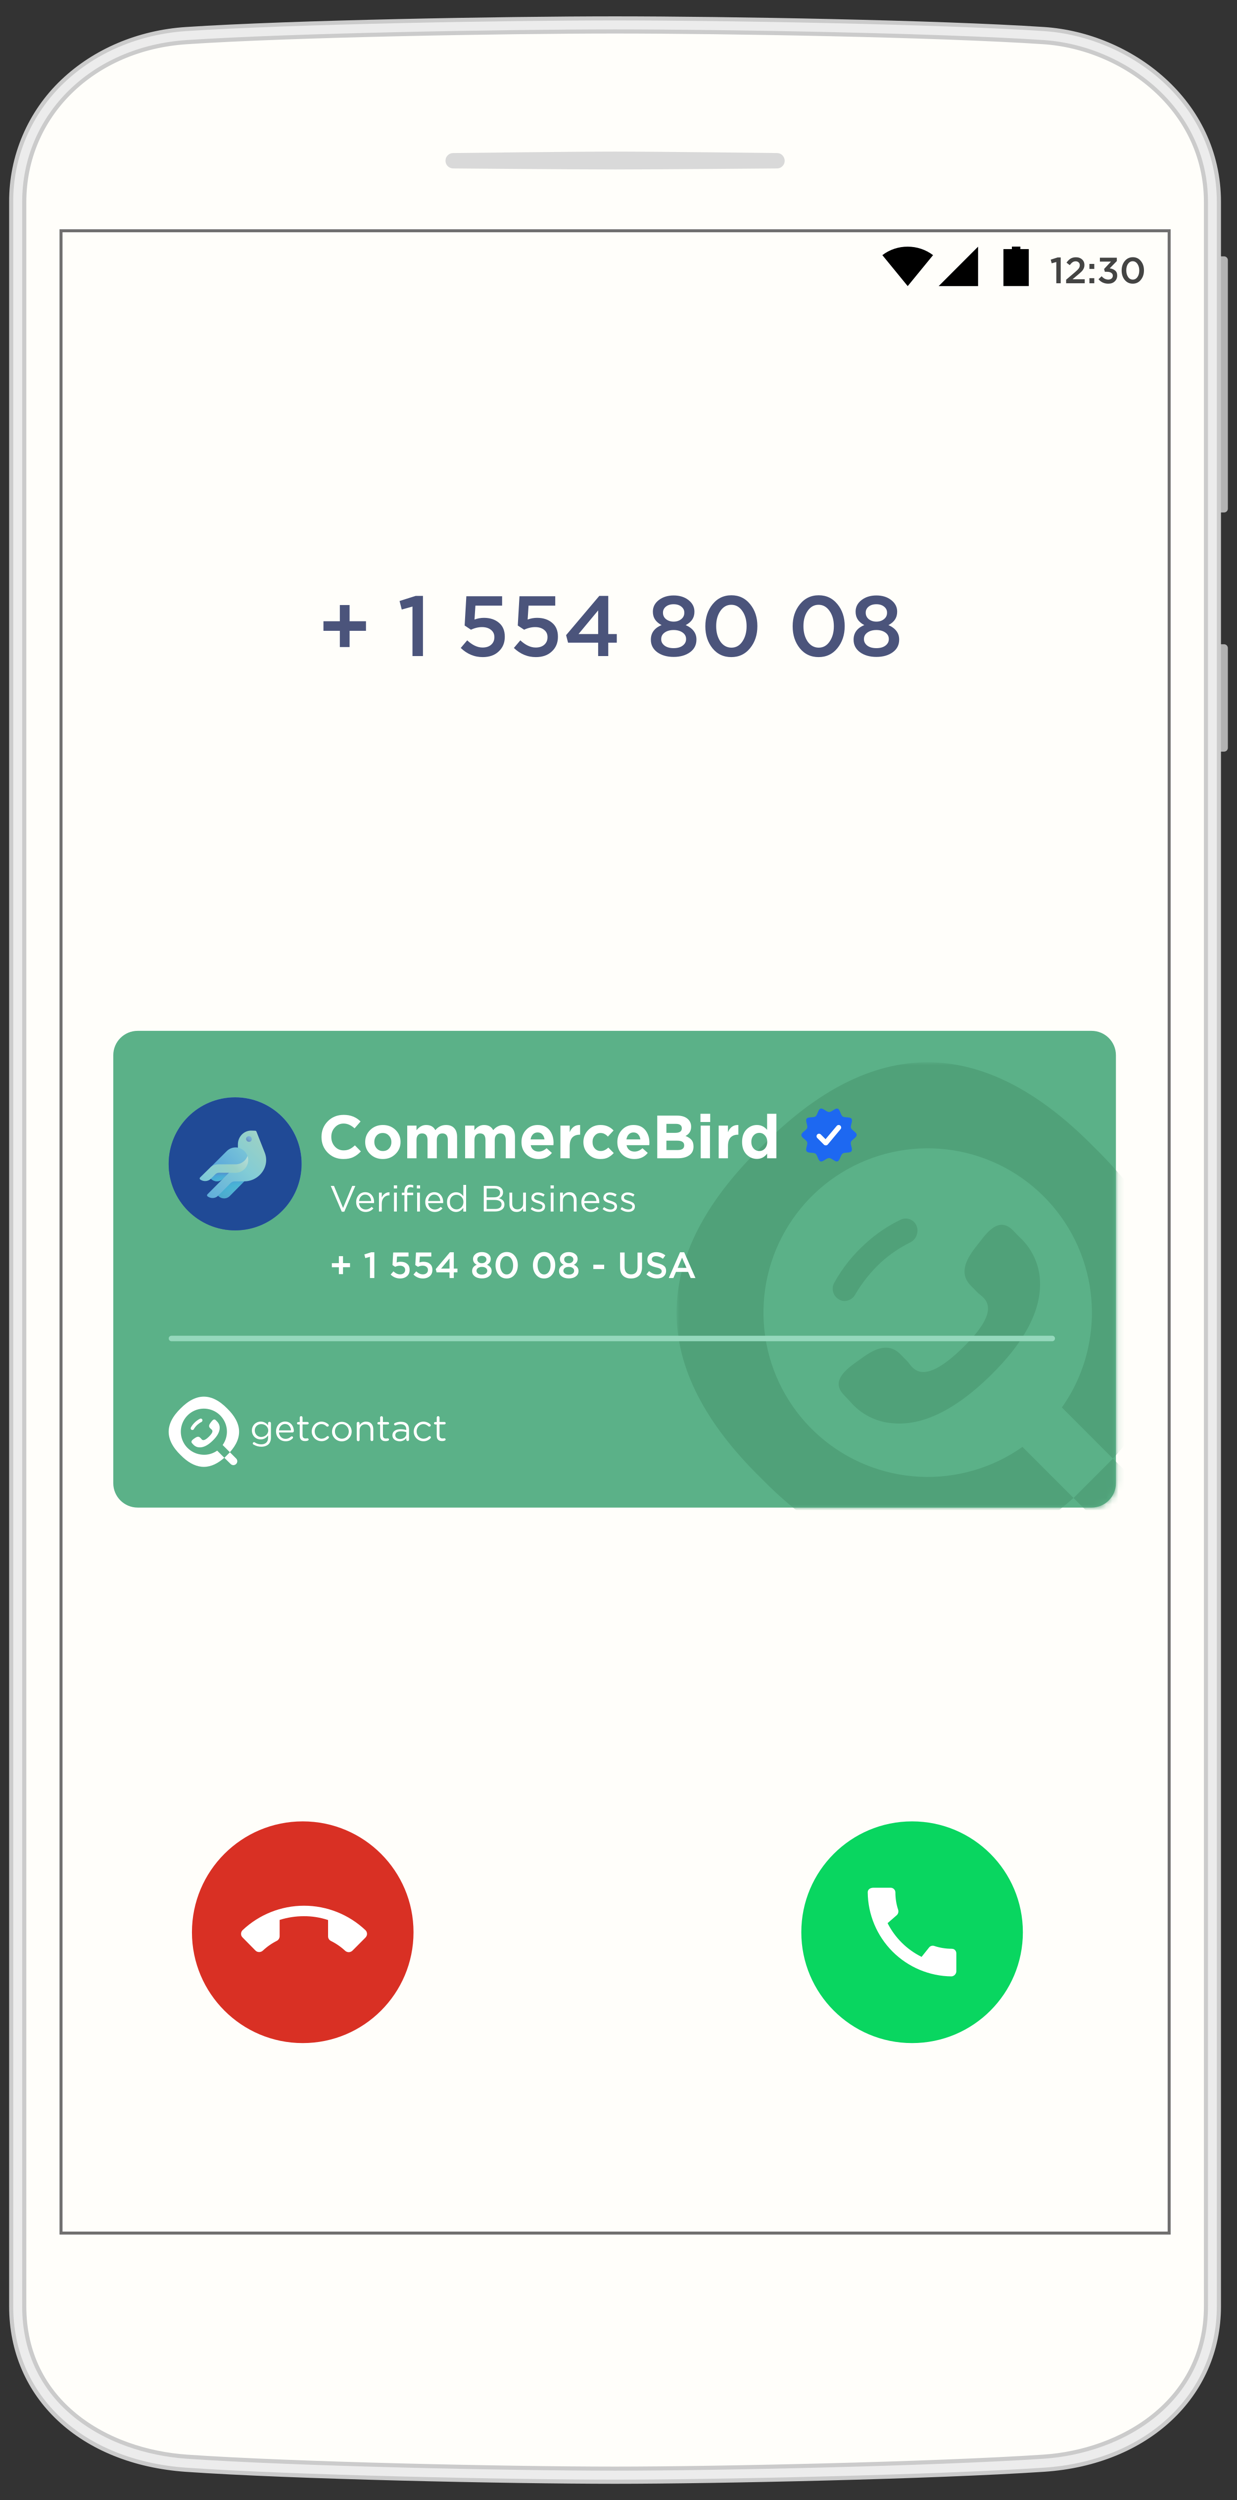 <?xml version="1.0" encoding="utf-8"?>
<!-- Generator: Adobe Illustrator 26.3.1, SVG Export Plug-In . SVG Version: 6.00 Build 0)  -->
<svg version="1.1" id="Layer_1" xmlns="http://www.w3.org/2000/svg" xmlns:xlink="http://www.w3.org/1999/xlink" x="0px" y="0px"
	 viewBox="0 0 203 410" enable-background="new 0 0 203 410" xml:space="preserve">
<rect x="0" y="0" width="203" height="410" fill="#333333" stroke="none"/>
<g>
	<path fill="#B2B2B2" d="M200.88,105.65h-0.85c-0.34,0-0.62,0.28-0.62,0.62v16.37c0,0.34,0.28,0.62,0.62,0.62h0.85
		c0.34,0,0.62-0.28,0.62-0.62v-16.37C201.5,105.93,201.22,105.65,200.88,105.65z"/>
	<path fill="#B3B3B3" d="M200.88,42.04h-0.85c-0.34,0-0.62,0.28-0.62,0.62v40.76c0,0.34,0.28,0.62,0.62,0.62h0.85
		c0.34,0,0.62-0.28,0.62-0.62V42.66C201.5,42.32,201.22,42.04,200.88,42.04z"/>
	<path fill="#FFFEFA" d="M171.28,403.95c-17.55,1.16-52.75,1.96-70.34,1.96c-17.59,0-52.77-0.73-70.34-1.96
		c-15.25-1.06-27.69-10.44-27.69-25.73V33.13c0-15.29,12.44-26.29,27.69-27.29c17.74-1.17,52.76-1.75,70.34-1.75
		c17.58,0,52.79,0.59,70.34,1.75c14.46,0.95,27.69,12,27.69,27.29v345.08C198.98,393.51,186.15,402.96,171.28,403.95z"/>
	<path fill="#1D1D1B" d="M171.35,4.92c-17.37-1.14-52.05-1.75-70.4-1.75c-18.36,0-53.02,0.61-70.4,1.75
		c-7.75,0.49-14.91,3.54-20.15,8.54c-2.67,2.53-4.79,5.58-6.24,8.97c-1.45,3.38-2.18,7.03-2.17,10.7v345.08
		c0,14.75,11.47,25.46,28.55,26.65c17.44,1.22,52.76,1.96,70.4,1.96c16.57,0,52.23-0.76,70.4-1.96
		c16.81-1.11,28.55-12.07,28.55-26.65V33.13C199.9,16.65,185.38,5.84,171.35,4.92z M100.94,404.99c-17.65,0-52.88-0.74-70.28-1.96
		c-13.36-0.93-26.84-8.96-26.84-24.82V33.13c0-14.26,11.27-25.36,26.84-26.38C48,5.62,82.62,5.01,100.94,5.01
		c18.32,0,52.94,0.61,70.28,1.75c13.19,0.86,26.84,10.97,26.84,26.38v345.08c0,15.84-13.91,23.96-26.84,24.82
		C153.09,404.25,117.49,404.99,100.94,404.99z"/>
	<path fill="#CBCBCB" d="M100.94,407.32c-17.65,0-52.99-0.75-70.44-1.96c-17.35-1.21-29-12.12-29-27.14V33.14
		c-0.02-3.75,0.73-7.46,2.2-10.91c1.47-3.45,3.63-6.56,6.35-9.14c5.32-5.06,12.59-8.15,20.45-8.66c17.39-1.14,52.08-1.75,70.43-1.75
		s53.07,0.61,70.43,1.75c14.26,0.94,29.01,11.93,29.01,28.7v345.08c0,14.86-11.93,26.01-29.01,27.14
		C153.19,406.55,117.52,407.32,100.94,407.32z M100.94,3.66c-18.34,0-53,0.61-70.36,1.75C22.94,5.9,15.87,8.9,10.74,13.81
		c-2.62,2.49-4.71,5.48-6.13,8.8c-1.42,3.32-2.14,6.9-2.13,10.51v345.08c0,14.48,11.27,25,28.09,26.17
		c17.42,1.22,52.73,1.96,70.37,1.96c16.56,0,52.21-0.77,70.37-1.96c16.54-1.09,28.1-11.85,28.1-26.17V33.13
		c0-16.18-14.28-26.82-28.1-27.72C153.96,4.27,119.29,3.66,100.94,3.66z M100.94,405.48c-17.65,0-52.9-0.74-70.31-1.96
		c-13.58-0.95-27.29-9.14-27.29-25.31V33.13C3.34,18.6,14.82,7.3,30.63,6.27c17.35-1.14,51.96-1.75,70.31-1.75
		s52.98,0.61,70.31,1.75c13.42,0.88,27.29,11.17,27.29,26.87v345.08c0,16.17-14.15,24.44-27.29,25.31
		C153.12,404.74,117.49,405.48,100.94,405.48z M100.94,5.5C82.63,5.5,48,6.1,30.69,7.25C15.41,8.23,4.32,19.14,4.32,33.13v345.08
		c0,15.53,13.23,23.42,26.38,24.33c17.38,1.21,52.63,1.96,70.24,1.96c16.54,0,52.13-0.76,70.25-1.96
		c12.7-0.83,26.38-8.82,26.38-24.33V33.14c0-15.12-13.41-25.04-26.38-25.89C153.88,6.1,119.27,5.5,100.94,5.5z"/>
	<path fill="#ECECEC" d="M100.94,406.64c-17.65,0-52.94-0.75-70.39-1.96c-16.97-1.19-28.38-11.82-28.38-26.47V33.13
		c-0.02-3.65,0.71-7.27,2.15-10.63s3.54-6.39,6.19-8.91c5.21-4.97,12.32-7.98,20.03-8.49c17.38-1.14,52.04-1.75,70.38-1.75
		s53.03,0.61,70.39,1.75c13.95,0.92,28.38,11.65,28.38,28.03v345.08c0,14.49-11.67,25.37-28.38,26.47
		C153.16,405.88,117.51,406.64,100.94,406.64z M100.94,4.82C82.62,4.82,48,5.43,30.65,6.57C15,7.6,3.64,18.77,3.64,33.13v345.08
		c0,15.97,13.57,24.06,27.01,25c17.4,1.21,52.66,1.96,70.29,1.96c16.55,0,52.15-0.76,70.3-1.96c13-0.86,27-9.05,27-25V33.13
		c0-15.51-13.73-25.69-27-26.56C153.9,5.43,119.28,4.82,100.94,4.82z"/>
	<path fill="#D9D9D9" d="M127.51,27.62c0,0-19.93,0.17-26.57,0.17c-6.64,0-26.57-0.17-26.57-0.17c-0.34,0-0.66-0.14-0.89-0.37
		c-0.24-0.24-0.37-0.56-0.37-0.89c0-0.34,0.13-0.66,0.37-0.89c0.24-0.24,0.56-0.37,0.89-0.37c0,0,19.93-0.24,26.57-0.24
		c6.64,0,26.57,0.24,26.57,0.24c0.33,0,0.66,0.13,0.89,0.37s0.37,0.56,0.37,0.89c0,0.34-0.13,0.66-0.37,0.89
		C128.17,27.49,127.85,27.62,127.51,27.62z"/>
	<path fill="#706F6F" d="M192.11,366.45H9.77V37.6h182.34V366.45z M10.26,365.96h181.36V38.09H10.26V365.96z"/>
	<rect x="10.5" y="37.68" opacity="0.3" fill="none" enable-background="new    " width="181" height="329"/>
	<path fill="#5BB188" d="M22.59,169.05h156.54c2.21,0,4,1.79,4,4v70.18c0,2.21-1.79,4-4,4H22.59c-2.21,0-4-1.79-4-4v-70.18
		C18.59,170.84,20.38,169.05,22.59,169.05z"/>
	<defs>
		<filter id="Adobe_OpacityMaskFilter" filterUnits="userSpaceOnUse" x="111.03" y="174.2" width="82.4" height="82.12">
			<feColorMatrix  type="matrix" values="1 0 0 0 0  0 1 0 0 0  0 0 1 0 0  0 0 0 1 0"/>
		</filter>
	</defs>
	
		<mask maskUnits="userSpaceOnUse" x="111.03" y="174.2" width="82.4" height="82.12" id="mask0_1877_14741_00000077296870183870932070000013006555980100833931_">
		<path fill="#1F1DF1" filter="url(#Adobe_OpacityMaskFilter)" d="M22.59,169.05h156.54c2.21,0,4,1.79,4,4v70.18c0,2.21-1.79,4-4,4
			H22.59c-2.21,0-4-1.79-4-4v-70.18C18.59,170.84,20.38,169.05,22.59,169.05z"/>
	</mask>
	<g mask="url(#mask0_1877_14741_00000077296870183870932070000013006555980100833931_)">
		<path fill-rule="evenodd" clip-rule="evenodd" fill="#50A179" d="M167.79,237.28l1.32,1.32l0.07,0.07l6.98,6.98
			c-0.74,0.67-1.48,1.3-2.22,1.89c-16.34,13.21-32.67,11.51-49-5.09c-18.55-18.13-18.55-36.25,0-54.38
			c18.19-18.49,36.37-18.49,54.55,0c17.47,17.04,18.52,34.08,3.15,51.13l-8.38-8.39c2.03-2.86,3.47-6.09,4.25-9.51
			c0.45-1.98,0.68-4,0.68-6.03c0-6.04-2.03-11.9-5.76-16.65s-8.95-8.11-14.81-9.54c-5.87-1.43-12.04-0.85-17.54,1.65
			c-5.5,2.5-9.99,6.77-12.77,12.13c-2.78,5.36-3.67,11.5-2.55,17.43c1.13,5.93,4.21,11.31,8.77,15.28c4.55,3.97,10.3,6.29,16.33,6.6
			S162.86,240.76,167.79,237.28z M176.18,245.66l6.46-6.46l7.29,7.29c0.86,0.86,1.34,2.02,1.34,3.23c0,1.21-0.48,2.38-1.34,3.23
			c-0.86,0.86-2.02,1.34-3.23,1.34c-1.21,0-2.38-0.48-3.23-1.34L176.18,245.66z M140.32,212.34c1.15-1.99,2.6-3.79,4.28-5.35
			c1.46-1.32,3.1-2.42,4.87-3.29c0.46-0.26,0.81-0.68,0.98-1.19c0.17-0.5,0.15-1.05-0.06-1.54c-0.1-0.23-0.25-0.44-0.44-0.62
			c-0.19-0.17-0.4-0.31-0.64-0.4c-0.24-0.09-0.49-0.13-0.75-0.12c-0.26,0.01-0.51,0.07-0.74,0.18c-2.11,1.01-4.06,2.33-5.79,3.92
			c-2.04,1.83-3.76,3.98-5.09,6.37c-0.28,0.46-0.36,1-0.23,1.52c0.13,0.52,0.45,0.96,0.91,1.24c0.26,0.17,0.55,0.27,0.86,0.3
			c0.37,0.01,0.74-0.08,1.06-0.26C139.87,212.93,140.14,212.66,140.32,212.34z M142.63,232.32c-1.2-0.62-2.27-1.47-3.14-2.5
			l-0.99-1.05c-1.86-1.91-0.47-3.59,1.71-5.18l1.33-0.95c2.19-1.58,4.32-2.45,6.22-0.56l1.13,1.15c0.09,0.09,0.18,0.21,0.29,0.35
			c0.88,1.16,2.62,3.48,8.81-2.56c6.18-6.03,3.94-7.83,2.8-8.74c-0.14-0.11-0.26-0.21-0.35-0.3l-1.13-1.15
			c-1.87-1.92-0.92-4.06,0.72-6.21l0.99-1.26c1.64-2.16,3.32-3.49,5.21-1.6l1.01,1.05c2.03,1.82,3.26,4.36,3.42,7.08
			c0.3,4.86-2.45,10.16-8.19,15.76c-5.74,5.6-11.12,8.21-15.98,7.75C145.15,233.31,143.84,232.93,142.63,232.32z"/>
	</g>
	<path fill="#95D8BC" d="M28.14,219.05h144.54c0.25,0,0.45,0.2,0.45,0.45l0,0c0,0.25-0.2,0.45-0.45,0.45H28.14
		c-0.25,0-0.45-0.2-0.45-0.45l0,0C27.68,219.25,27.89,219.05,28.14,219.05z"/>
	
		<linearGradient id="SVGID_1_" gradientUnits="userSpaceOnUse" x1="30.877" y1="252.677" x2="46.304" y2="268.105" gradientTransform="matrix(1 0 0 -1 0 451.254)">
		<stop  offset="0" style="stop-color:#414797"/>
		<stop  offset="1" style="stop-color:#88D0EA"/>
	</linearGradient>
	<path fill="url(#SVGID_1_)" d="M38.59,201.77c6.02,0,10.91-4.88,10.91-10.91s-4.88-10.91-10.91-10.91s-10.91,4.88-10.91,10.91
		S32.57,201.77,38.59,201.77z"/>
	<path fill="#204A96" d="M38.59,201.77c6.02,0,10.91-4.88,10.91-10.91s-4.88-10.91-10.91-10.91s-10.91,4.88-10.91,10.91
		S32.57,201.77,38.59,201.77z"/>
	
		<linearGradient id="SVGID_00000045586196125710344070000017325508616963696028_" gradientUnits="userSpaceOnUse" x1="36.044" y1="254.914" x2="47.291" y2="266.161" gradientTransform="matrix(1 0 0 -1 0 451.254)">
		<stop  offset="0" style="stop-color:#5491CD"/>
		<stop  offset="0.121" style="stop-color:#58A6DC"/>
		<stop  offset="0.573" style="stop-color:#82CCD6"/>
		<stop  offset="0.79" style="stop-color:#97D0C7"/>
		<stop  offset="0.822" style="stop-color:#9FD3CB"/>
		<stop  offset="0.938" style="stop-color:#B9DFDA"/>
		<stop  offset="1" style="stop-color:#C5E4DF"/>
	</linearGradient>
	<path fill="url(#SVGID_00000045586196125710344070000017325508616963696028_)" d="M35.8,196.1c0.54,0.55,1.39,0.57,1.92,0.02
		c0.77-0.79,1.57-1.59,2.36-2.39c-0.65-0.3-1.31-0.61-1.97-0.92C37.33,193.91,36.55,195.01,35.8,196.1z"/>
	
		<radialGradient id="SVGID_00000072975512560450973660000008093149117994918566_" cx="-169.039" cy="616.871" r="1" gradientTransform="matrix(6.667 0 0 -6.667 1166.055 4311.34)" gradientUnits="userSpaceOnUse">
		<stop  offset="0" style="stop-color:#4DBCC4;stop-opacity:0"/>
		<stop  offset="0.405" style="stop-color:#4CBDC6;stop-opacity:0.405"/>
		<stop  offset="0.551" style="stop-color:#44BCCB;stop-opacity:0.551"/>
		<stop  offset="0.655" style="stop-color:#3DB6D2;stop-opacity:0.655"/>
		<stop  offset="0.739" style="stop-color:#44A5D5;stop-opacity:0.739"/>
		<stop  offset="0.811" style="stop-color:#4F8BC9;stop-opacity:0.812"/>
		<stop  offset="0.875" style="stop-color:#536BB1;stop-opacity:0.875"/>
		<stop  offset="0.933" style="stop-color:#4F539F;stop-opacity:0.933"/>
		<stop  offset="0.984" style="stop-color:#4F4797;stop-opacity:0.984"/>
		<stop  offset="1" style="stop-color:#504495"/>
	</radialGradient>
	<path fill="url(#SVGID_00000072975512560450973660000008093149117994918566_)" d="M35.8,196.1c0.54,0.55,1.39,0.57,1.92,0.02
		c0.77-0.79,1.57-1.59,2.36-2.39c-0.65-0.3-1.31-0.61-1.97-0.92C37.33,193.91,36.55,195.01,35.8,196.1z"/>
	
		<linearGradient id="SVGID_00000183954200043996831960000007718552718918819240_" gradientUnits="userSpaceOnUse" x1="30.971" y1="251.693" x2="45.854" y2="266.576" gradientTransform="matrix(1 0 0 -1 0 451.254)">
		<stop  offset="0" style="stop-color:#5491CD"/>
		<stop  offset="0.121" style="stop-color:#58A6DC"/>
		<stop  offset="0.573" style="stop-color:#82CCD6"/>
		<stop  offset="0.79" style="stop-color:#97D0C7"/>
		<stop  offset="0.88" style="stop-color:#A8D7D0"/>
		<stop  offset="0.997" style="stop-color:#C5E4DF"/>
	</linearGradient>
	<path fill="url(#SVGID_00000183954200043996831960000007718552718918819240_)" d="M41.88,185.43c-0.2,0-0.39-0.01-0.6-0.02
		c-1.24-0.04-2.25,1-2.24,2.27c0,0.18,0,0.36,0,0.53c-0.82,1.7-1.66,3.41-2.47,5.11c-0.86,0.86-1.71,1.71-2.53,2.54
		c-0.1,0.1-0.08,0.26,0.04,0.35c0.54,0.37,1.25,0.35,1.71-0.12c0.67-0.68,1.37-1.38,2.06-2.08c0.17-0.17,0.41-0.27,0.65-0.27
		c0.55,0,1.1-0.01,1.64-0.01c1.93-0.02,3.55-1.62,3.54-3.5c0-0.41-0.08-0.81-0.23-1.2c-0.44-1.13-0.9-2.28-1.36-3.44
		C42.06,185.5,41.98,185.43,41.88,185.43z"/>
	
		<linearGradient id="SVGID_00000093152659183549703560000015144219306596913849_" gradientUnits="userSpaceOnUse" x1="38.425" y1="262.031" x2="41.9" y2="265.505" gradientTransform="matrix(1 0 0 -1 0 451.254)">
		<stop  offset="0" style="stop-color:#414797"/>
		<stop  offset="1" style="stop-color:#88D0EA"/>
	</linearGradient>
	<path fill="url(#SVGID_00000093152659183549703560000015144219306596913849_)" d="M41.32,186.79c0,0.26-0.2,0.46-0.45,0.46
		c-0.25-0.01-0.47-0.22-0.47-0.47c0-0.26,0.2-0.46,0.45-0.46C41.11,186.32,41.32,186.54,41.32,186.79z"/>
	
		<linearGradient id="SVGID_00000000926664535601978660000003288570069359096218_" gradientUnits="userSpaceOnUse" x1="39.275" y1="262.883" x2="41.656" y2="265.264" gradientTransform="matrix(1 0 0 -1 0 451.254)">
		<stop  offset="0" style="stop-color:#414797"/>
		<stop  offset="1" style="stop-color:#88D0EA"/>
	</linearGradient>
	<path fill="url(#SVGID_00000000926664535601978660000003288570069359096218_)" d="M41,186.97c-0.25,0-0.47-0.22-0.47-0.47
		c0-0.02,0-0.04,0-0.06c-0.09,0.08-0.14,0.2-0.13,0.33c0,0.26,0.21,0.47,0.47,0.47c0.24,0.01,0.43-0.17,0.45-0.4
		C41.24,186.93,41.12,186.98,41,186.97z"/>
	
		<linearGradient id="SVGID_00000023993715050852650350000002945318989564920748_" gradientUnits="userSpaceOnUse" x1="34.276" y1="256.921" x2="42.851" y2="265.496" gradientTransform="matrix(1 0 0 -1 0 451.254)">
		<stop  offset="0" style="stop-color:#5491CD"/>
		<stop  offset="0.121" style="stop-color:#58A6DC"/>
		<stop  offset="0.573" style="stop-color:#82CCD6"/>
		<stop  offset="0.79" style="stop-color:#97D0C7"/>
		<stop  offset="0.822" style="stop-color:#9FD3CB"/>
		<stop  offset="0.938" style="stop-color:#B9DFDA"/>
		<stop  offset="1" style="stop-color:#C5E4DF"/>
	</linearGradient>
	<path fill="url(#SVGID_00000023993715050852650350000002945318989564920748_)" d="M35.6,191.73c-0.33,0.53-0.66,1.05-0.99,1.58
		c0.55,0.54,1.42,0.56,1.95,0.02c0.53-0.53,1.06-1.06,1.59-1.59C37.31,191.73,36.45,191.73,35.6,191.73z"/>
	
		<radialGradient id="SVGID_00000107562821626549649150000010311918738151243949_" cx="-167.028" cy="614.623" r="1" gradientTransform="matrix(6.197 0 0 -6.197 1071.408 4006.149)" gradientUnits="userSpaceOnUse">
		<stop  offset="0" style="stop-color:#4DBCC4;stop-opacity:0"/>
		<stop  offset="0.405" style="stop-color:#4CBDC6;stop-opacity:0.405"/>
		<stop  offset="0.551" style="stop-color:#44BCCB;stop-opacity:0.551"/>
		<stop  offset="0.655" style="stop-color:#3DB6D2;stop-opacity:0.655"/>
		<stop  offset="0.739" style="stop-color:#44A5D5;stop-opacity:0.739"/>
		<stop  offset="0.811" style="stop-color:#4F8BC9;stop-opacity:0.812"/>
		<stop  offset="0.875" style="stop-color:#536BB1;stop-opacity:0.875"/>
		<stop  offset="0.933" style="stop-color:#4F539F;stop-opacity:0.933"/>
		<stop  offset="0.984" style="stop-color:#4F4797;stop-opacity:0.984"/>
		<stop  offset="1" style="stop-color:#504495"/>
	</radialGradient>
	<path fill="url(#SVGID_00000107562821626549649150000010311918738151243949_)" d="M35.6,191.73c-0.33,0.53-0.66,1.05-0.99,1.58
		c0.55,0.54,1.42,0.56,1.95,0.02c0.53-0.53,1.06-1.06,1.59-1.59C37.31,191.73,36.45,191.73,35.6,191.73z"/>
	
		<linearGradient id="SVGID_00000017480001705814401190000003240213659257353870_" gradientUnits="userSpaceOnUse" x1="34.324" y1="257.06" x2="46.542" y2="269.278" gradientTransform="matrix(1 0 0 -1 0 451.254)">
		<stop  offset="0" style="stop-color:#5491CD"/>
		<stop  offset="0.121" style="stop-color:#58A6DC"/>
		<stop  offset="0.573" style="stop-color:#82CCD6"/>
		<stop  offset="0.79" style="stop-color:#97D0C7"/>
		<stop  offset="0.881" style="stop-color:#A8D7D0"/>
		<stop  offset="1" style="stop-color:#C5E4DF"/>
	</linearGradient>
	<path fill="url(#SVGID_00000017480001705814401190000003240213659257353870_)" d="M38.73,188.17c-0.6-0.02-1.14,0.22-1.53,0.61
		c-0.9,0.9-1.81,1.81-2.71,2.7c1.7,0.01,3.4,0.01,5.1,0.01c0,0,0.94-1.06,1.03-1.92C40.34,188.78,39.59,188.2,38.73,188.17z"/>
	
		<linearGradient id="SVGID_00000057841534115901512980000013957728900073231243_" gradientUnits="userSpaceOnUse" x1="27.576" y1="249.935" x2="40.633" y2="262.993" gradientTransform="matrix(1 0 0 -1 0 451.254)">
		<stop  offset="0" style="stop-color:#5491CD"/>
		<stop  offset="0.121" style="stop-color:#58A6DC"/>
		<stop  offset="0.573" style="stop-color:#82CCD6"/>
		<stop  offset="0.79" style="stop-color:#97D0C7"/>
		<stop  offset="0.881" style="stop-color:#A8D7D0"/>
		<stop  offset="1" style="stop-color:#C5E4DF"/>
	</linearGradient>
	<path fill="url(#SVGID_00000057841534115901512980000013957728900073231243_)" d="M40.62,189.56c-0.28,0.8-1.05,1.38-1.96,1.38
		c-0.96,0-1.91,0-2.87,0c-0.49,0-0.96,0.19-1.31,0.54c-0.55,0.55-1.11,1.09-1.65,1.62c-0.1,0.1-0.08,0.26,0.04,0.34
		c0.54,0.37,1.27,0.33,1.74-0.14c0.24-0.24,0.48-0.47,0.72-0.72c0.17-0.17,0.41-0.27,0.65-0.26c0.89,0.01,1.78,0.01,2.67,0.01
		c1.16-0.01,2.1-0.95,2.08-2.11C40.74,189.99,40.69,189.77,40.62,189.56z"/>
	<path fill-rule="evenodd" clip-rule="evenodd" fill="#FFFFFF" d="M35.64,237.89l0.18,0.18l0.01,0.01l0.98,0.98
		c-0.1,0.09-0.21,0.18-0.31,0.26c-2.29,1.85-4.58,1.62-6.87-0.71c-2.6-2.54-2.6-5.09,0-7.63c2.55-2.59,5.1-2.59,7.65,0
		c2.45,2.39,2.6,4.78,0.44,7.17l-1.18-1.18c0.28-0.4,0.49-0.85,0.6-1.33c0.06-0.28,0.1-0.56,0.1-0.85c0-0.85-0.28-1.67-0.81-2.34
		c-0.52-0.67-1.26-1.14-2.08-1.34c-0.82-0.2-1.69-0.12-2.46,0.23c-0.77,0.35-1.4,0.95-1.79,1.7c-0.39,0.75-0.52,1.61-0.36,2.45
		c0.16,0.83,0.59,1.59,1.23,2.14c0.64,0.56,1.45,0.88,2.29,0.93C34.12,238.62,34.95,238.38,35.64,237.89z M36.82,239.07l0.91-0.91
		l1.02,1.02c0.12,0.12,0.19,0.28,0.19,0.45c0,0.17-0.07,0.33-0.19,0.45c-0.12,0.12-0.28,0.19-0.45,0.19c-0.17,0-0.33-0.07-0.45-0.19
		L36.82,239.07z M31.79,234.4c0.16-0.28,0.36-0.53,0.6-0.75c0.21-0.18,0.43-0.34,0.68-0.46c0.06-0.04,0.11-0.1,0.14-0.17
		c0.02-0.07,0.02-0.15-0.01-0.22c-0.01-0.03-0.04-0.06-0.06-0.09c-0.03-0.02-0.06-0.04-0.09-0.06c-0.03-0.01-0.07-0.02-0.1-0.02
		c-0.04,0-0.07,0.01-0.1,0.02c-0.3,0.14-0.57,0.33-0.81,0.55c-0.29,0.26-0.53,0.56-0.71,0.89c-0.04,0.07-0.05,0.14-0.03,0.21
		c0.02,0.07,0.06,0.13,0.13,0.17c0.04,0.02,0.08,0.04,0.12,0.04c0.05,0,0.1-0.01,0.15-0.04C31.73,234.48,31.77,234.44,31.79,234.4z
		 M32.12,237.2c-0.17-0.09-0.32-0.21-0.44-0.35l-0.14-0.15c-0.26-0.27-0.07-0.5,0.24-0.73l0.19-0.13c0.31-0.22,0.61-0.34,0.87-0.08
		l0.16,0.16c0.01,0.01,0.03,0.03,0.04,0.05c0.12,0.16,0.37,0.49,1.24-0.36c0.87-0.85,0.55-1.1,0.39-1.23
		c-0.02-0.02-0.04-0.03-0.05-0.04l-0.16-0.16c-0.26-0.27-0.13-0.57,0.1-0.87l0.14-0.18c0.23-0.3,0.47-0.49,0.73-0.22l0.14,0.15
		c0.28,0.26,0.46,0.61,0.48,0.99c0.04,0.68-0.34,1.43-1.15,2.21c-0.81,0.79-1.56,1.15-2.24,1.09
		C32.47,237.34,32.28,237.29,32.12,237.2z"/>
	<path fill="#FFFFFF" d="M41.6,236.89c-0.04-0.02-0.07-0.04-0.09-0.08c-0.02-0.03-0.03-0.07-0.03-0.11c0-0.05,0.03-0.1,0.07-0.14
		c0.04-0.04,0.09-0.06,0.14-0.06c0.04,0,0.07,0.01,0.1,0.03c0.32,0.22,0.7,0.34,1.09,0.33c0.68,0,1.12-0.38,1.12-1.1v-0.36
		c-0.27,0.36-0.65,0.65-1.21,0.65c-0.19,0-0.38-0.03-0.56-0.1c-0.18-0.07-0.34-0.18-0.47-0.31c-0.14-0.14-0.24-0.3-0.31-0.47
		c-0.07-0.18-0.11-0.37-0.11-0.56v-0.01c0-0.19,0.03-0.38,0.1-0.56c0.07-0.18,0.18-0.34,0.31-0.48s0.3-0.24,0.47-0.32
		c0.18-0.07,0.37-0.11,0.56-0.11c0.24,0,0.47,0.05,0.68,0.16c0.21,0.11,0.39,0.26,0.53,0.46v-0.35c0-0.03,0-0.06,0.02-0.09
		c0.01-0.03,0.03-0.05,0.05-0.08c0.02-0.02,0.05-0.04,0.07-0.05c0.03-0.01,0.06-0.02,0.09-0.02c0.06,0,0.12,0.02,0.17,0.07
		c0.04,0.04,0.07,0.1,0.07,0.17v2.35c0,0.48-0.14,0.84-0.39,1.09c-0.28,0.27-0.69,0.41-1.18,0.41
		C42.43,237.25,41.99,237.13,41.6,236.89z M44.02,234.59L44.02,234.59c0-0.64-0.55-1.05-1.14-1.05s-1.07,0.41-1.07,1.04v0.01
		c0,0.14,0.03,0.28,0.08,0.41c0.05,0.13,0.13,0.25,0.23,0.35c0.1,0.1,0.22,0.18,0.35,0.23c0.13,0.05,0.27,0.08,0.41,0.07
		C43.47,235.64,44.02,235.21,44.02,234.59L44.02,234.59z"/>
	<path fill="#FFFFFF" d="M46.84,236.35c-0.85,0-1.54-0.65-1.54-1.61v-0.01c0-0.89,0.63-1.61,1.48-1.61c0.92,0,1.44,0.75,1.44,1.57
		c0,0.03-0.01,0.06-0.02,0.08c-0.01,0.03-0.03,0.05-0.05,0.07c-0.02,0.02-0.04,0.04-0.07,0.05c-0.03,0.01-0.05,0.02-0.08,0.02h-2.23
		c0.07,0.67,0.54,1.05,1.09,1.05c0.33,0,0.65-0.13,0.89-0.36c0.04-0.03,0.08-0.05,0.13-0.05c0.03,0,0.05,0,0.08,0.01
		c0.02,0.01,0.05,0.02,0.07,0.04c0.02,0.02,0.03,0.04,0.04,0.06c0.01,0.02,0.02,0.05,0.02,0.08c0,0.03-0.01,0.06-0.02,0.08
		c-0.01,0.03-0.03,0.05-0.05,0.07c-0.15,0.15-0.33,0.28-0.53,0.36S47.06,236.36,46.84,236.35z M47.76,234.57
		c-0.05-0.56-0.37-1.05-0.99-1.05c-0.54,0-0.94,0.45-1,1.05H47.76z"/>
	<path fill="#FFFFFF" d="M49.19,235.46v-1.86h-0.25c-0.05,0-0.1-0.02-0.14-0.06c-0.04-0.04-0.06-0.09-0.06-0.14
		c0-0.05,0.02-0.11,0.06-0.14c0.04-0.04,0.09-0.06,0.14-0.06h0.25v-0.73c0-0.03,0.01-0.06,0.02-0.09s0.03-0.05,0.05-0.08
		c0.02-0.02,0.05-0.04,0.07-0.05c0.03-0.01,0.06-0.02,0.09-0.02c0.06,0,0.12,0.03,0.16,0.07c0.04,0.04,0.07,0.1,0.07,0.16v0.73h0.8
		c0.05,0,0.11,0.02,0.15,0.06c0.04,0.04,0.06,0.09,0.06,0.14c0,0.05-0.02,0.11-0.06,0.14c-0.04,0.04-0.09,0.06-0.15,0.06h-0.8v1.8
		c0,0.38,0.21,0.51,0.52,0.51c0.09,0,0.19-0.02,0.28-0.04c0.05,0,0.1,0.02,0.14,0.06c0.04,0.04,0.06,0.09,0.06,0.14
		c0,0.04-0.01,0.08-0.04,0.11c-0.02,0.03-0.06,0.05-0.09,0.07c-0.14,0.06-0.3,0.09-0.45,0.08
		C49.57,236.34,49.19,236.09,49.19,235.46z"/>
	<path fill="#FFFFFF" d="M51.16,234.76v-0.01c0-0.32,0.09-0.62,0.26-0.89c0.17-0.26,0.42-0.47,0.71-0.6
		c0.29-0.12,0.61-0.16,0.92-0.1c0.31,0.06,0.6,0.2,0.83,0.42c0.03,0.03,0.06,0.07,0.07,0.11c0.01,0.04,0.01,0.09-0.01,0.13
		c-0.02,0.04-0.04,0.08-0.08,0.1c-0.04,0.02-0.08,0.04-0.12,0.04c-0.05,0-0.11-0.02-0.15-0.05c-0.22-0.2-0.47-0.37-0.84-0.37
		c-0.63,0-1.11,0.53-1.11,1.19v0.01c0,0.67,0.49,1.2,1.14,1.2c0.33-0.01,0.63-0.14,0.86-0.38c0.02-0.02,0.04-0.03,0.06-0.04
		c0.02-0.01,0.05-0.02,0.07-0.02c0.05,0,0.11,0.02,0.15,0.06c0.04,0.04,0.06,0.09,0.06,0.15c0,0.05-0.02,0.1-0.06,0.14
		c-0.15,0.16-0.33,0.29-0.53,0.37c-0.2,0.09-0.42,0.13-0.64,0.12c-0.21,0-0.42-0.04-0.61-0.12c-0.19-0.08-0.37-0.2-0.52-0.35
		c-0.15-0.15-0.26-0.33-0.34-0.52C51.2,235.17,51.16,234.97,51.16,234.76z"/>
	<path fill="#FFFFFF" d="M54.49,234.76v-0.01c0.01-0.42,0.18-0.82,0.48-1.12c0.3-0.29,0.7-0.46,1.12-0.46
		c0.42,0,0.83,0.16,1.13,0.46c0.3,0.29,0.48,0.69,0.49,1.11v0.01c0,0.21-0.04,0.42-0.12,0.62c-0.08,0.2-0.2,0.38-0.35,0.53
		c-0.15,0.15-0.33,0.27-0.53,0.35c-0.2,0.08-0.41,0.12-0.62,0.12c-0.21,0-0.42-0.04-0.62-0.12c-0.2-0.08-0.37-0.2-0.52-0.35
		c-0.15-0.15-0.27-0.33-0.35-0.52C54.52,235.18,54.48,234.97,54.49,234.76z M57.24,234.76v-0.01c0-0.66-0.5-1.21-1.15-1.21
		c-0.67,0-1.13,0.54-1.13,1.19v0.01c0,0.66,0.49,1.2,1.14,1.2C56.77,235.94,57.24,235.4,57.24,234.76z"/>
	<path fill="#FFFFFF" d="M58.54,233.4c0-0.06,0.02-0.12,0.07-0.16c0.04-0.04,0.1-0.07,0.16-0.07c0.03,0,0.06,0,0.09,0.02
		c0.03,0.01,0.05,0.03,0.08,0.05c0.02,0.02,0.04,0.05,0.05,0.08c0.01,0.03,0.02,0.06,0.02,0.09v0.33c0.1-0.19,0.26-0.34,0.45-0.45
		c0.19-0.11,0.4-0.16,0.62-0.15c0.75,0,1.18,0.5,1.18,1.24v1.72c0,0.06-0.02,0.12-0.07,0.16c-0.04,0.04-0.1,0.07-0.16,0.07
		c-0.06,0-0.12-0.03-0.16-0.07s-0.07-0.1-0.07-0.16v-1.6c0-0.57-0.31-0.93-0.86-0.93c-0.54,0-0.93,0.39-0.93,0.97v1.57
		c0,0.03,0,0.06-0.01,0.09c-0.01,0.03-0.03,0.05-0.05,0.08c-0.02,0.02-0.05,0.04-0.07,0.05c-0.03,0.01-0.06,0.02-0.09,0.02
		c-0.03,0-0.06,0-0.09-0.02c-0.03-0.01-0.05-0.03-0.08-0.05c-0.02-0.02-0.04-0.05-0.05-0.08c-0.01-0.03-0.02-0.06-0.02-0.09
		L58.54,233.4z"/>
	<path fill="#FFFFFF" d="M62.38,235.46v-1.86h-0.25c-0.05,0-0.1-0.02-0.14-0.06c-0.04-0.04-0.06-0.09-0.06-0.14
		c0-0.05,0.02-0.11,0.06-0.14c0.04-0.04,0.09-0.06,0.14-0.06h0.25v-0.73c0-0.03,0-0.06,0.02-0.09c0.01-0.03,0.03-0.05,0.05-0.07
		c0.02-0.02,0.05-0.04,0.07-0.05c0.03-0.01,0.06-0.02,0.09-0.02c0.06,0,0.12,0.03,0.16,0.07c0.04,0.04,0.07,0.1,0.07,0.16v0.73h0.8
		c0.05,0,0.11,0.02,0.15,0.06c0.04,0.04,0.06,0.09,0.06,0.14c0,0.05-0.02,0.11-0.06,0.14c-0.04,0.04-0.09,0.06-0.15,0.06h-0.8v1.8
		c0,0.38,0.21,0.51,0.52,0.51c0.09,0,0.19-0.02,0.28-0.04c0.05,0,0.1,0.02,0.14,0.06c0.04,0.04,0.06,0.09,0.06,0.14
		c0,0.04-0.01,0.08-0.04,0.11c-0.02,0.03-0.06,0.05-0.09,0.07c-0.14,0.06-0.3,0.09-0.45,0.08
		C62.76,236.34,62.38,236.09,62.38,235.46z"/>
	<path fill="#FFFFFF" d="M64.4,235.39v-0.01c0-0.65,0.54-1,1.32-1c0.32,0,0.64,0.04,0.95,0.13v-0.11c0-0.55-0.34-0.84-0.92-0.84
		c-0.28,0-0.55,0.06-0.8,0.18c-0.03,0.01-0.05,0.02-0.08,0.02c-0.05,0-0.1-0.02-0.14-0.06c-0.04-0.04-0.06-0.09-0.06-0.14
		c0-0.04,0.01-0.08,0.03-0.11c0.02-0.03,0.05-0.06,0.09-0.08c0.32-0.14,0.66-0.22,1.01-0.21c0.44,0,0.77,0.11,1,0.34
		c0.21,0.21,0.32,0.51,0.32,0.9v1.69c0,0.03,0,0.06-0.01,0.09c-0.01,0.03-0.03,0.05-0.05,0.07c-0.02,0.02-0.05,0.04-0.07,0.05
		c-0.03,0.01-0.06,0.02-0.09,0.02c-0.03,0-0.06,0-0.08-0.01c-0.03-0.01-0.05-0.03-0.07-0.05c-0.02-0.02-0.04-0.04-0.05-0.07
		c-0.01-0.03-0.02-0.06-0.02-0.08v-0.28c-0.13,0.17-0.3,0.31-0.49,0.4c-0.19,0.09-0.41,0.14-0.62,0.13
		C64.98,236.35,64.4,236.02,64.4,235.39z M66.68,235.15v-0.3c-0.3-0.09-0.6-0.13-0.91-0.13c-0.58,0-0.9,0.25-0.9,0.64v0.01
		c0,0.39,0.35,0.62,0.78,0.62C66.21,235.98,66.68,235.64,66.68,235.15z"/>
	<path fill="#FFFFFF" d="M67.9,234.76v-0.01c0-0.32,0.09-0.62,0.26-0.89c0.17-0.26,0.42-0.47,0.71-0.6c0.29-0.12,0.61-0.16,0.92-0.1
		c0.31,0.06,0.6,0.2,0.83,0.42c0.02,0.02,0.04,0.04,0.05,0.07s0.02,0.06,0.02,0.09c0,0.03-0.01,0.06-0.02,0.08
		c-0.01,0.03-0.03,0.05-0.05,0.07c-0.02,0.02-0.04,0.04-0.07,0.05c-0.03,0.01-0.06,0.02-0.08,0.02c-0.05,0-0.11-0.02-0.15-0.05
		c-0.22-0.2-0.47-0.37-0.84-0.37c-0.63,0-1.11,0.53-1.11,1.19v0.01c0,0.67,0.49,1.2,1.14,1.2c0.33-0.01,0.63-0.14,0.86-0.38
		c0.02-0.02,0.04-0.03,0.06-0.04c0.02-0.01,0.05-0.01,0.07-0.01c0.06,0,0.11,0.02,0.15,0.06c0.04,0.04,0.06,0.09,0.06,0.15
		c0,0.05-0.02,0.1-0.06,0.14c-0.15,0.16-0.33,0.29-0.53,0.37c-0.2,0.09-0.42,0.13-0.64,0.12c-0.21,0-0.42-0.04-0.61-0.12
		c-0.19-0.08-0.37-0.2-0.52-0.35c-0.15-0.15-0.26-0.33-0.34-0.52C67.94,235.17,67.9,234.97,67.9,234.76z"/>
	<path fill="#FFFFFF" d="M71.67,235.46v-1.86h-0.25c-0.05,0-0.1-0.02-0.14-0.06c-0.04-0.04-0.06-0.09-0.06-0.14
		c0-0.05,0.02-0.11,0.06-0.14c0.04-0.04,0.09-0.06,0.14-0.06h0.25v-0.73c0-0.03,0.01-0.06,0.02-0.09s0.03-0.05,0.05-0.08
		c0.02-0.02,0.05-0.04,0.07-0.05c0.03-0.01,0.06-0.02,0.09-0.02c0.06,0,0.12,0.03,0.16,0.07c0.04,0.04,0.07,0.1,0.07,0.16v0.73h0.8
		c0.05,0,0.11,0.02,0.15,0.06c0.04,0.04,0.06,0.09,0.06,0.14c0,0.05-0.02,0.11-0.06,0.14c-0.04,0.04-0.09,0.06-0.15,0.06h-0.8v1.8
		c0,0.38,0.21,0.51,0.52,0.51c0.09,0,0.19-0.02,0.28-0.04c0.05,0,0.1,0.02,0.14,0.06c0.04,0.04,0.06,0.09,0.06,0.14
		c0,0.04-0.01,0.08-0.04,0.11c-0.02,0.03-0.06,0.05-0.09,0.07c-0.14,0.06-0.3,0.09-0.45,0.08
		C72.05,236.34,71.67,236.09,71.67,235.46z"/>
	<path fill="#FFFFFF" d="M56.35,190.07c-1.03,0-1.88-0.35-2.57-1.04c-0.68-0.69-1.02-1.55-1.02-2.56v-0.02
		c0-1.01,0.34-1.87,1.03-2.57c0.69-0.7,1.56-1.05,2.62-1.05c1.12,0,2.04,0.36,2.76,1.08l-0.98,1.13c-0.59-0.53-1.19-0.79-1.79-0.79
		c-0.58,0-1.06,0.21-1.45,0.64c-0.39,0.42-0.58,0.93-0.58,1.54v0.02c0,0.61,0.19,1.13,0.57,1.56c0.39,0.43,0.87,0.64,1.46,0.64
		c0.37,0,0.7-0.07,0.97-0.2c0.28-0.13,0.57-0.34,0.87-0.62l0.98,0.99c-0.39,0.42-0.8,0.73-1.25,0.94
		C57.53,189.97,56.99,190.07,56.35,190.07z M62.82,190.07c-0.82,0-1.51-0.27-2.06-0.8c-0.55-0.53-0.83-1.19-0.83-1.97v-0.02
		c0-0.78,0.28-1.44,0.83-1.98c0.56-0.54,1.25-0.81,2.08-0.81c0.82,0,1.51,0.27,2.06,0.8c0.55,0.53,0.83,1.19,0.83,1.97v0.02
		c0,0.78-0.28,1.44-0.84,1.98C64.34,189.8,63.65,190.07,62.82,190.07z M62.84,188.76c0.42,0,0.76-0.14,1.01-0.42
		c0.25-0.28,0.38-0.63,0.38-1.04v-0.02c0-0.41-0.13-0.75-0.4-1.04c-0.26-0.29-0.6-0.44-1.01-0.44c-0.42,0-0.76,0.14-1.01,0.42
		c-0.25,0.28-0.38,0.63-0.38,1.04v0.02c0,0.41,0.13,0.76,0.39,1.05C62.09,188.62,62.43,188.76,62.84,188.76z M66.83,189.95v-5.36
		h1.52v0.76c0.45-0.57,0.97-0.86,1.58-0.86c0.72,0,1.22,0.28,1.51,0.85c0.47-0.57,1.06-0.85,1.76-0.85c0.57,0,1.02,0.17,1.33,0.51
		c0.32,0.33,0.48,0.82,0.48,1.46v3.49h-1.52v-2.99c0-0.73-0.3-1.09-0.89-1.09c-0.29,0-0.51,0.09-0.68,0.28
		c-0.16,0.19-0.24,0.46-0.24,0.81v2.99h-1.52v-2.99c0-0.73-0.3-1.09-0.89-1.09c-0.29,0-0.51,0.09-0.68,0.28
		c-0.16,0.19-0.24,0.46-0.24,0.81v2.99H66.83z M76.33,189.95v-5.36h1.52v0.76c0.45-0.57,0.97-0.86,1.58-0.86
		c0.72,0,1.22,0.28,1.51,0.85c0.47-0.57,1.06-0.85,1.76-0.85c0.57,0,1.02,0.17,1.33,0.51c0.32,0.33,0.48,0.82,0.48,1.46v3.49H83
		v-2.99c0-0.73-0.3-1.09-0.89-1.09c-0.29,0-0.51,0.09-0.68,0.28c-0.16,0.19-0.24,0.46-0.24,0.81v2.99h-1.52v-2.99
		c0-0.73-0.3-1.09-0.89-1.09c-0.29,0-0.51,0.09-0.68,0.28c-0.16,0.19-0.24,0.46-0.24,0.81v2.99H76.33z M88.38,190.07
		c-0.81,0-1.48-0.26-2.01-0.77c-0.53-0.52-0.79-1.19-0.79-2v-0.02c0-0.78,0.25-1.44,0.75-1.98c0.5-0.54,1.13-0.81,1.9-0.81
		c0.85,0,1.49,0.28,1.94,0.84c0.45,0.56,0.67,1.25,0.67,2.07c0,0.07-0.01,0.2-0.02,0.4h-3.73c0.07,0.34,0.22,0.6,0.45,0.78
		c0.23,0.18,0.51,0.27,0.86,0.27c0.46,0,0.89-0.18,1.3-0.55l0.87,0.77C90.03,189.74,89.3,190.07,88.38,190.07z M87.07,186.85h2.29
		c-0.05-0.35-0.17-0.62-0.37-0.83c-0.19-0.21-0.45-0.31-0.76-0.31c-0.31,0-0.57,0.1-0.77,0.31
		C87.26,186.22,87.13,186.5,87.07,186.85z M91.97,189.95v-5.36h1.52v1.08c0.35-0.82,0.92-1.21,1.71-1.18v1.59h-0.08
		c-0.52,0-0.92,0.16-1.21,0.47c-0.28,0.31-0.42,0.79-0.42,1.42v1.98H91.97z M98.53,190.07c-0.79,0-1.46-0.27-1.99-0.81
		c-0.53-0.54-0.8-1.19-0.8-1.96v-0.02c0-0.77,0.27-1.43,0.8-1.97c0.53-0.55,1.2-0.82,2.01-0.82c0.88,0,1.59,0.3,2.14,0.9l-0.93,1
		c-0.19-0.2-0.38-0.35-0.57-0.44c-0.18-0.1-0.4-0.15-0.65-0.15c-0.37,0-0.68,0.14-0.93,0.43c-0.25,0.28-0.37,0.62-0.37,1.03v0.02
		c0,0.43,0.12,0.78,0.37,1.06c0.25,0.28,0.58,0.42,0.99,0.42c0.42,0,0.83-0.19,1.23-0.57l0.89,0.9c-0.29,0.32-0.61,0.56-0.94,0.73
		C99.45,189.99,99.03,190.07,98.53,190.07z M104.11,190.07c-0.81,0-1.48-0.26-2.01-0.77c-0.53-0.52-0.79-1.19-0.79-2v-0.02
		c0-0.78,0.25-1.44,0.75-1.98c0.5-0.54,1.13-0.81,1.9-0.81c0.85,0,1.49,0.28,1.94,0.84c0.45,0.56,0.67,1.25,0.67,2.07
		c0,0.07-0.01,0.2-0.02,0.4h-3.73c0.07,0.34,0.22,0.6,0.45,0.78c0.23,0.18,0.51,0.27,0.86,0.27c0.46,0,0.89-0.18,1.3-0.55l0.87,0.77
		C105.76,189.74,105.03,190.07,104.11,190.07z M102.8,186.85h2.29c-0.05-0.35-0.17-0.62-0.37-0.83c-0.19-0.21-0.45-0.31-0.76-0.31
		c-0.31,0-0.57,0.1-0.77,0.31C102.99,186.22,102.86,186.5,102.8,186.85z M107.86,189.95v-7h3.25c0.81,0,1.42,0.21,1.83,0.62
		c0.32,0.32,0.48,0.72,0.48,1.19v0.02c0,0.69-0.31,1.19-0.92,1.51c0.43,0.17,0.76,0.38,0.98,0.65c0.22,0.27,0.33,0.62,0.33,1.07
		v0.02c0,0.63-0.23,1.1-0.7,1.43c-0.47,0.33-1.11,0.49-1.92,0.49H107.86z M111.89,185.04v-0.02c0-0.48-0.34-0.72-1.01-0.72h-1.52
		v1.48h1.42C111.52,185.78,111.89,185.54,111.89,185.04z M112.28,187.84v-0.02c0-0.51-0.38-0.76-1.14-0.76h-1.78v1.54h1.83
		C111.92,188.6,112.28,188.35,112.28,187.84z M114.95,184v-1.35h1.6V184H114.95z M114.99,189.95v-5.36h1.52v5.36H114.99z
		 M117.94,189.95v-5.36h1.52v1.08c0.35-0.82,0.92-1.21,1.71-1.18v1.59h-0.08c-0.52,0-0.92,0.16-1.21,0.47
		c-0.28,0.31-0.42,0.79-0.42,1.42v1.98H117.94z M124.22,190.05c-0.67,0-1.24-0.25-1.72-0.74c-0.48-0.5-0.72-1.18-0.72-2.03v-0.02
		c0-0.85,0.24-1.53,0.71-2.02c0.48-0.5,1.06-0.75,1.73-0.75c0.67,0,1.22,0.27,1.67,0.8v-2.64h1.52v7.3h-1.52v-0.77
		C125.47,189.76,124.91,190.05,124.22,190.05z M123.68,188.35c0.25,0.27,0.56,0.41,0.93,0.41c0.37,0,0.67-0.14,0.92-0.41
		c0.25-0.28,0.38-0.64,0.38-1.07v-0.02c0-0.43-0.13-0.79-0.38-1.06c-0.25-0.28-0.55-0.42-0.92-0.42c-0.37,0-0.68,0.14-0.93,0.41
		c-0.25,0.27-0.38,0.63-0.38,1.07v0.02C123.3,187.72,123.43,188.07,123.68,188.35z"/>
	<path fill="#FFFFFF" d="M56.09,198.71l-1.81-4.23h0.53l1.49,3.62l1.5-3.62h0.51l-1.81,4.23H56.09z M60,198.75
		c-0.43,0-0.8-0.15-1.1-0.45c-0.3-0.3-0.45-0.69-0.45-1.16v-0.01c0-0.45,0.14-0.83,0.42-1.15c0.28-0.31,0.64-0.47,1.07-0.47
		c0.44,0,0.8,0.16,1.06,0.47c0.26,0.31,0.39,0.7,0.39,1.17c0,0.06,0,0.11-0.01,0.15h-2.46c0.03,0.33,0.15,0.59,0.35,0.77
		c0.21,0.18,0.45,0.28,0.74,0.28c0.37,0,0.69-0.15,0.98-0.44l0.29,0.26C60.93,198.56,60.51,198.75,60,198.75z M58.92,196.96h2
		c-0.02-0.3-0.12-0.55-0.29-0.75c-0.17-0.2-0.4-0.31-0.7-0.31c-0.27,0-0.5,0.1-0.68,0.3C59.06,196.4,58.95,196.66,58.92,196.96z
		 M62.19,198.68v-3.1h0.46v0.81c0.12-0.27,0.29-0.48,0.51-0.64c0.22-0.16,0.47-0.24,0.76-0.23v0.5h-0.04
		c-0.36,0-0.65,0.12-0.88,0.37s-0.35,0.6-0.35,1.05v1.24H62.19z M64.63,194.9v-0.51h0.53v0.51H64.63z M64.66,198.68v-3.1h0.46v3.1
		H64.66z M66.37,198.68v-2.69h-0.43v-0.4h0.43v-0.27c0-0.35,0.09-0.62,0.27-0.8c0.16-0.16,0.38-0.24,0.67-0.24
		c0.2,0,0.37,0.03,0.51,0.08v0.4c-0.18-0.05-0.33-0.08-0.45-0.08c-0.36,0-0.54,0.22-0.54,0.66v0.25h0.98v0.4h-0.98v2.69H66.37z
		 M68.45,198.68v-3.1h0.46v3.1H68.45z M68.41,194.9v-0.51h0.53v0.51H68.41z M71.34,198.75c-0.43,0-0.8-0.15-1.1-0.45
		c-0.3-0.3-0.45-0.69-0.45-1.16v-0.01c0-0.45,0.14-0.83,0.42-1.15c0.28-0.31,0.64-0.47,1.07-0.47c0.44,0,0.8,0.16,1.06,0.47
		s0.39,0.7,0.39,1.17c0,0.06,0,0.11-0.01,0.15h-2.46c0.03,0.33,0.15,0.59,0.35,0.77c0.21,0.18,0.45,0.28,0.74,0.28
		c0.37,0,0.69-0.15,0.98-0.44l0.29,0.26C72.28,198.56,71.85,198.75,71.34,198.75z M70.26,196.96h2c-0.02-0.3-0.12-0.55-0.29-0.75
		c-0.17-0.2-0.4-0.31-0.7-0.31c-0.27,0-0.5,0.1-0.68,0.3C70.4,196.4,70.29,196.66,70.26,196.96z M74.84,198.75
		c-0.4,0-0.74-0.15-1.04-0.44c-0.3-0.29-0.44-0.68-0.44-1.17v-0.01c0-0.48,0.15-0.87,0.44-1.17c0.3-0.3,0.64-0.44,1.04-0.44
		c0.49,0,0.89,0.22,1.19,0.66v-1.87h0.46v4.38h-0.46v-0.62C75.7,198.52,75.31,198.75,74.84,198.75z M74.92,198.33
		c0.3,0,0.56-0.11,0.79-0.34c0.22-0.23,0.34-0.52,0.34-0.86v-0.01c0-0.34-0.11-0.63-0.34-0.85c-0.22-0.23-0.49-0.34-0.79-0.34
		c-0.31,0-0.57,0.11-0.78,0.32c-0.21,0.22-0.31,0.51-0.31,0.87v0.01c0,0.36,0.1,0.65,0.31,0.87
		C74.35,198.22,74.61,198.33,74.92,198.33z M79.39,198.68v-4.2h1.79c0.48,0,0.84,0.12,1.1,0.37c0.18,0.18,0.27,0.41,0.27,0.67v0.01
		c0,0.46-0.22,0.78-0.67,0.97c0.6,0.17,0.9,0.51,0.9,1.01v0.01c0,0.36-0.14,0.64-0.41,0.84s-0.65,0.31-1.11,0.31H79.39z
		 M82.07,195.6v-0.01c0-0.21-0.08-0.38-0.25-0.5c-0.16-0.12-0.39-0.19-0.68-0.19h-1.28v1.45h1.24c0.3,0,0.53-0.06,0.7-0.19
		C81.98,196.03,82.07,195.85,82.07,195.6z M82.31,197.51v-0.01c0-0.23-0.1-0.41-0.29-0.53c-0.19-0.12-0.46-0.19-0.83-0.19h-1.33
		v1.48h1.41c0.32,0,0.58-0.07,0.76-0.2C82.21,197.93,82.31,197.74,82.31,197.51z M84.79,198.75c-0.37,0-0.66-0.11-0.87-0.34
		s-0.32-0.53-0.32-0.9v-1.93h0.46v1.81c0,0.29,0.07,0.52,0.22,0.69c0.15,0.16,0.36,0.25,0.64,0.25c0.27,0,0.49-0.09,0.67-0.27
		c0.18-0.18,0.26-0.41,0.26-0.7v-1.78h0.46v3.1h-0.46v-0.54C85.6,198.55,85.24,198.75,84.79,198.75z M88.37,198.74
		c-0.48,0-0.9-0.15-1.28-0.46l0.23-0.33c0.34,0.26,0.7,0.4,1.07,0.4c0.19,0,0.35-0.04,0.46-0.13c0.12-0.09,0.18-0.21,0.18-0.36
		v-0.01c0-0.14-0.07-0.25-0.2-0.32c-0.13-0.08-0.32-0.15-0.58-0.22c-0.11-0.03-0.19-0.06-0.25-0.07c-0.05-0.02-0.13-0.05-0.23-0.09
		c-0.1-0.04-0.18-0.08-0.23-0.11c-0.05-0.04-0.1-0.09-0.16-0.14c-0.06-0.06-0.1-0.13-0.13-0.2c-0.02-0.08-0.04-0.16-0.04-0.25v-0.01
		c0-0.26,0.1-0.48,0.29-0.64c0.2-0.16,0.45-0.25,0.76-0.25c0.4,0,0.77,0.11,1.12,0.34l-0.21,0.35c-0.31-0.2-0.61-0.3-0.92-0.3
		c-0.18,0-0.33,0.04-0.44,0.13c-0.11,0.08-0.16,0.19-0.16,0.32v0.01c0,0.06,0.02,0.11,0.05,0.16c0.03,0.05,0.07,0.09,0.11,0.12
		s0.1,0.07,0.19,0.1c0.09,0.04,0.16,0.06,0.21,0.08c0.05,0.02,0.13,0.04,0.25,0.08c0.12,0.04,0.21,0.07,0.29,0.1
		c0.08,0.03,0.17,0.07,0.26,0.12c0.1,0.05,0.18,0.1,0.23,0.16c0.06,0.06,0.11,0.13,0.15,0.22c0.04,0.09,0.06,0.19,0.06,0.29v0.01
		c0,0.29-0.1,0.52-0.31,0.68C88.95,198.66,88.69,198.74,88.37,198.74z M90.35,194.9v-0.51h0.53v0.51H90.35z M90.38,198.68v-3.1h0.46
		v3.1H90.38z M91.91,198.68v-3.1h0.46v0.54c0.25-0.4,0.61-0.61,1.06-0.61c0.37,0,0.66,0.11,0.87,0.34s0.32,0.53,0.32,0.9v1.93h-0.46
		v-1.81c0-0.29-0.08-0.52-0.23-0.68c-0.15-0.17-0.36-0.25-0.63-0.25c-0.27,0-0.49,0.09-0.67,0.27c-0.18,0.18-0.26,0.41-0.26,0.7
		v1.78H91.91z M96.96,198.75c-0.43,0-0.8-0.15-1.1-0.45c-0.3-0.3-0.45-0.69-0.45-1.16v-0.01c0-0.45,0.14-0.83,0.42-1.15
		c0.28-0.31,0.64-0.47,1.07-0.47c0.44,0,0.8,0.16,1.06,0.47s0.39,0.7,0.39,1.17c0,0.06,0,0.11-0.01,0.15h-2.46
		c0.03,0.33,0.15,0.59,0.35,0.77c0.21,0.18,0.45,0.28,0.74,0.28c0.37,0,0.69-0.15,0.98-0.44l0.29,0.26
		C97.9,198.56,97.47,198.75,96.96,198.75z M95.88,196.96h2c-0.02-0.3-0.12-0.55-0.29-0.75c-0.17-0.2-0.4-0.31-0.7-0.31
		c-0.27,0-0.5,0.1-0.68,0.3C96.02,196.4,95.91,196.66,95.88,196.96z M100.18,198.74c-0.48,0-0.9-0.15-1.28-0.46l0.23-0.33
		c0.34,0.26,0.7,0.4,1.07,0.4c0.19,0,0.35-0.04,0.46-0.13c0.12-0.09,0.18-0.21,0.18-0.36v-0.01c0-0.14-0.07-0.25-0.2-0.32
		c-0.13-0.08-0.32-0.15-0.58-0.22c-0.11-0.03-0.19-0.06-0.25-0.07c-0.05-0.02-0.13-0.05-0.23-0.09c-0.1-0.04-0.18-0.08-0.23-0.11
		c-0.05-0.04-0.1-0.09-0.16-0.14c-0.06-0.06-0.1-0.13-0.13-0.2c-0.02-0.08-0.04-0.16-0.04-0.25v-0.01c0-0.26,0.1-0.48,0.29-0.64
		c0.2-0.16,0.45-0.25,0.76-0.25c0.4,0,0.77,0.11,1.12,0.34l-0.21,0.35c-0.31-0.2-0.61-0.3-0.92-0.3c-0.18,0-0.33,0.04-0.44,0.13
		c-0.11,0.08-0.16,0.19-0.16,0.32v0.01c0,0.06,0.02,0.11,0.05,0.16c0.03,0.05,0.07,0.09,0.11,0.12s0.1,0.07,0.19,0.1
		c0.09,0.04,0.16,0.06,0.21,0.08c0.05,0.02,0.13,0.04,0.25,0.08c0.12,0.04,0.21,0.07,0.29,0.1c0.08,0.03,0.17,0.07,0.26,0.12
		c0.1,0.05,0.18,0.1,0.23,0.16c0.06,0.06,0.11,0.13,0.15,0.22c0.04,0.09,0.06,0.19,0.06,0.29v0.01c0,0.29-0.1,0.52-0.31,0.68
		C100.77,198.66,100.5,198.74,100.18,198.74z M103.11,198.74c-0.48,0-0.9-0.15-1.28-0.46l0.23-0.33c0.34,0.26,0.7,0.4,1.07,0.4
		c0.19,0,0.35-0.04,0.46-0.13c0.12-0.09,0.18-0.21,0.18-0.36v-0.01c0-0.14-0.07-0.25-0.2-0.32c-0.13-0.08-0.32-0.15-0.58-0.22
		c-0.11-0.03-0.19-0.06-0.25-0.07c-0.05-0.02-0.13-0.05-0.23-0.09c-0.1-0.04-0.18-0.08-0.23-0.11c-0.05-0.04-0.1-0.09-0.16-0.14
		c-0.06-0.06-0.1-0.13-0.13-0.2c-0.02-0.08-0.04-0.16-0.04-0.25v-0.01c0-0.26,0.1-0.48,0.29-0.64c0.2-0.16,0.45-0.25,0.76-0.25
		c0.4,0,0.77,0.11,1.12,0.34l-0.21,0.35c-0.31-0.2-0.61-0.3-0.92-0.3c-0.18,0-0.33,0.04-0.44,0.13c-0.11,0.08-0.16,0.19-0.16,0.32
		v0.01c0,0.06,0.02,0.11,0.05,0.16c0.03,0.05,0.07,0.09,0.11,0.12s0.1,0.07,0.19,0.1c0.09,0.04,0.16,0.06,0.21,0.08
		c0.05,0.02,0.13,0.04,0.25,0.08c0.12,0.04,0.21,0.07,0.29,0.1c0.08,0.03,0.17,0.07,0.26,0.12c0.1,0.05,0.18,0.1,0.23,0.16
		c0.06,0.06,0.11,0.13,0.15,0.22c0.04,0.09,0.06,0.19,0.06,0.29v0.01c0,0.29-0.1,0.52-0.31,0.68
		C103.7,198.66,103.43,198.74,103.11,198.74z"/>
	<path fill="#FFFFFF" d="M55.61,208.96v-1.14h-1.15v-0.67h1.15V206h0.68v1.14h1.15v0.67h-1.15v1.14H55.61z M60.71,209.59v-3.48
		l-0.76,0.21l-0.16-0.6l1.13-0.36h0.51v4.23H60.71z M65.65,209.66c-0.58,0-1.09-0.21-1.54-0.64l0.46-0.53
		c0.36,0.34,0.72,0.5,1.08,0.5c0.25,0,0.45-0.07,0.61-0.2c0.15-0.13,0.23-0.31,0.23-0.53v-0.01c0-0.21-0.08-0.38-0.24-0.5
		c-0.16-0.13-0.37-0.19-0.63-0.19c-0.25,0-0.51,0.06-0.77,0.19l-0.44-0.29l0.12-2.06h2.51v0.66h-1.88l-0.07,0.98
		c0.22-0.08,0.44-0.12,0.67-0.12c0.43,0,0.78,0.11,1.05,0.34c0.28,0.22,0.41,0.55,0.41,0.98v0.01c0,0.43-0.14,0.77-0.43,1.03
		C66.49,209.53,66.12,209.66,65.65,209.66z M69.39,209.66c-0.58,0-1.09-0.21-1.54-0.64l0.46-0.53c0.36,0.34,0.72,0.5,1.08,0.5
		c0.25,0,0.45-0.07,0.61-0.2c0.15-0.13,0.23-0.31,0.23-0.53v-0.01c0-0.21-0.08-0.38-0.24-0.5c-0.16-0.13-0.37-0.19-0.63-0.19
		c-0.25,0-0.51,0.06-0.77,0.19l-0.44-0.29l0.12-2.06h2.51v0.66h-1.88l-0.07,0.98c0.22-0.08,0.44-0.12,0.67-0.12
		c0.43,0,0.78,0.11,1.05,0.34c0.28,0.22,0.41,0.55,0.41,0.98v0.01c0,0.43-0.14,0.77-0.43,1.03
		C70.23,209.53,69.85,209.66,69.39,209.66z M73.77,209.59v-0.94h-2.12l-0.14-0.53l2.33-2.76h0.63v2.68h0.6v0.61h-0.6v0.94H73.77z
		 M72.39,208.04h1.38v-1.66L72.39,208.04z M79.08,209.65c-0.46,0-0.85-0.11-1.15-0.33c-0.3-0.22-0.45-0.52-0.45-0.88v-0.01
		c0-0.47,0.25-0.81,0.76-1.02c-0.41-0.21-0.61-0.52-0.61-0.94v-0.01c0-0.32,0.14-0.59,0.41-0.81c0.28-0.22,0.62-0.32,1.04-0.32
		c0.42,0,0.77,0.11,1.04,0.32c0.28,0.22,0.41,0.49,0.41,0.81v0.01c0,0.41-0.2,0.72-0.61,0.94c0.5,0.23,0.76,0.56,0.76,1.01v0.01
		c0,0.37-0.15,0.67-0.45,0.89C79.93,209.54,79.55,209.65,79.08,209.65z M78.54,206.99c0.14,0.12,0.32,0.17,0.54,0.17
		c0.22,0,0.39-0.06,0.53-0.17c0.14-0.12,0.22-0.26,0.22-0.44v-0.01c0-0.17-0.07-0.31-0.21-0.42c-0.14-0.11-0.32-0.17-0.54-0.17
		c-0.22,0-0.41,0.06-0.55,0.17c-0.14,0.11-0.2,0.25-0.2,0.42v0.01C78.33,206.73,78.4,206.88,78.54,206.99z M78.44,208.85
		c0.16,0.12,0.37,0.18,0.64,0.18c0.27,0,0.48-0.06,0.64-0.17c0.16-0.12,0.24-0.27,0.24-0.46v-0.01c0-0.19-0.08-0.34-0.25-0.46
		c-0.16-0.12-0.37-0.17-0.63-0.17c-0.26,0-0.47,0.06-0.63,0.17c-0.16,0.12-0.25,0.27-0.25,0.46v0.01
		C78.2,208.58,78.28,208.73,78.44,208.85z M84.46,209.04c-0.34,0.42-0.78,0.62-1.32,0.62s-0.98-0.21-1.32-0.62
		c-0.34-0.42-0.5-0.93-0.5-1.54v-0.01c0-0.61,0.17-1.13,0.51-1.54c0.34-0.42,0.79-0.63,1.33-0.63c0.54,0,0.98,0.21,1.31,0.62
		c0.34,0.41,0.51,0.92,0.51,1.54v0.01C84.97,208.1,84.8,208.62,84.46,209.04z M83.15,209c0.32,0,0.57-0.14,0.77-0.43
		c0.2-0.29,0.29-0.64,0.29-1.06v-0.01c0-0.42-0.1-0.78-0.3-1.07c-0.2-0.29-0.46-0.44-0.77-0.44c-0.32,0-0.57,0.14-0.77,0.43
		c-0.2,0.28-0.29,0.64-0.29,1.06v0.01c0,0.42,0.1,0.78,0.29,1.07C82.57,208.85,82.83,209,83.15,209z M90.6,209.04
		c-0.34,0.42-0.78,0.62-1.32,0.62s-0.98-0.21-1.32-0.62c-0.34-0.42-0.5-0.93-0.5-1.54v-0.01c0-0.61,0.17-1.13,0.51-1.54
		c0.34-0.42,0.79-0.63,1.33-0.63s0.98,0.21,1.31,0.62c0.34,0.41,0.51,0.92,0.51,1.54v0.01C91.11,208.1,90.94,208.62,90.6,209.04z
		 M89.29,209c0.32,0,0.57-0.14,0.77-0.43c0.2-0.29,0.29-0.64,0.29-1.06v-0.01c0-0.42-0.1-0.78-0.3-1.07
		c-0.2-0.29-0.46-0.44-0.77-0.44s-0.57,0.14-0.77,0.43c-0.2,0.28-0.29,0.64-0.29,1.06v0.01c0,0.42,0.1,0.78,0.29,1.07
		C88.71,208.85,88.97,209,89.29,209z M93.34,209.65c-0.46,0-0.85-0.11-1.15-0.33c-0.3-0.22-0.45-0.52-0.45-0.88v-0.01
		c0-0.47,0.25-0.81,0.76-1.02c-0.41-0.21-0.61-0.52-0.61-0.94v-0.01c0-0.32,0.14-0.59,0.41-0.81c0.28-0.22,0.62-0.32,1.04-0.32
		c0.42,0,0.77,0.11,1.04,0.32c0.28,0.22,0.41,0.49,0.41,0.81v0.01c0,0.41-0.2,0.72-0.61,0.94c0.5,0.23,0.76,0.56,0.76,1.01v0.01
		c0,0.37-0.15,0.67-0.45,0.89C94.19,209.54,93.81,209.65,93.34,209.65z M92.8,206.99c0.14,0.12,0.32,0.17,0.54,0.17
		c0.22,0,0.39-0.06,0.53-0.17c0.14-0.12,0.22-0.26,0.22-0.44v-0.01c0-0.17-0.07-0.31-0.21-0.42c-0.14-0.11-0.32-0.17-0.54-0.17
		c-0.22,0-0.41,0.06-0.55,0.17c-0.14,0.11-0.2,0.25-0.2,0.42v0.01C92.59,206.73,92.66,206.88,92.8,206.99z M92.7,208.85
		c0.16,0.12,0.37,0.18,0.64,0.18c0.27,0,0.48-0.06,0.64-0.17c0.16-0.12,0.24-0.27,0.24-0.46v-0.01c0-0.19-0.08-0.34-0.25-0.46
		c-0.16-0.12-0.37-0.17-0.63-0.17c-0.26,0-0.47,0.06-0.63,0.17c-0.16,0.12-0.25,0.27-0.25,0.46v0.01
		C92.46,208.58,92.54,208.73,92.7,208.85z M97.37,208.11v-0.71h1.78v0.71H97.37z M103.54,209.66c-0.56,0-0.99-0.16-1.31-0.47
		c-0.32-0.32-0.47-0.78-0.47-1.37v-2.42h0.74v2.39c0,0.39,0.09,0.68,0.28,0.89c0.19,0.2,0.45,0.31,0.79,0.31
		c0.33,0,0.59-0.1,0.77-0.29c0.19-0.2,0.28-0.49,0.28-0.87v-2.42h0.74v2.38c0,0.61-0.16,1.08-0.48,1.4
		C104.55,209.5,104.1,209.66,103.54,209.66z M107.83,209.65c-0.67,0-1.26-0.22-1.75-0.67l0.44-0.53c0.42,0.36,0.86,0.55,1.33,0.55
		c0.23,0,0.41-0.05,0.54-0.14c0.14-0.1,0.2-0.23,0.2-0.38v-0.01c0-0.16-0.07-0.28-0.2-0.37c-0.13-0.1-0.38-0.19-0.75-0.27
		c-0.48-0.11-0.84-0.26-1.06-0.44c-0.22-0.18-0.34-0.45-0.34-0.82v-0.01c0-0.36,0.13-0.65,0.4-0.88c0.27-0.23,0.61-0.34,1.03-0.34
		c0.57,0,1.08,0.18,1.52,0.53l-0.4,0.56c-0.39-0.29-0.77-0.43-1.14-0.43c-0.21,0-0.38,0.05-0.5,0.14c-0.12,0.09-0.18,0.21-0.18,0.35
		v0.01c0,0.16,0.07,0.29,0.2,0.38c0.14,0.09,0.4,0.18,0.8,0.28c0.47,0.12,0.81,0.27,1.02,0.46c0.22,0.18,0.32,0.44,0.32,0.77v0.01
		c0,0.39-0.14,0.69-0.41,0.92S108.28,209.65,107.83,209.65z M109.75,209.59l1.85-4.23h0.68l1.85,4.23h-0.78l-0.43-1.01h-1.99
		l-0.43,1.01H109.75z M111.21,207.92h1.45l-0.73-1.68L111.21,207.92z"/>
	<path fill="#1D68F1" d="M140.59,186.12c0,0.45-0.82,0.76-0.95,1.17c-0.13,0.4,0.34,1.15,0.09,1.5c-0.25,0.35-1.11,0.13-1.46,0.39
		c-0.35,0.26-0.41,1.13-0.82,1.27c-0.41,0.14-0.95-0.54-1.4-0.54c-0.45,0-1,0.68-1.4,0.55c-0.41-0.13-0.47-1.01-0.82-1.27
		c-0.35-0.25-1.2-0.03-1.46-0.38s0.22-1.09,0.09-1.5c-0.14-0.42-0.95-0.72-0.95-1.17c0-0.45,0.82-0.76,0.95-1.17
		c0.14-0.4-0.34-1.15-0.09-1.51c0.25-0.35,1.11-0.13,1.46-0.38c0.35-0.26,0.41-1.13,0.82-1.27c0.41-0.14,0.96,0.55,1.41,0.55
		c0.45,0,1-0.68,1.4-0.55c0.41,0.13,0.47,1.02,0.82,1.27c0.35,0.26,1.2,0.03,1.46,0.39c0.26,0.35-0.22,1.09-0.09,1.5
		C139.78,185.37,140.59,185.67,140.59,186.12z"/>
	<path fill="#FFFFFF" d="M135.5,187.83c-0.05,0-0.11-0.01-0.16-0.03c-0.05-0.02-0.1-0.05-0.13-0.09l-1.09-1.09
		c-0.08-0.08-0.12-0.18-0.12-0.29c0-0.11,0.04-0.21,0.12-0.29c0.08-0.08,0.18-0.12,0.29-0.12c0.11,0,0.21,0.04,0.29,0.12l0.78,0.78
		l1.83-2.18c0.07-0.08,0.17-0.14,0.28-0.15c0.11-0.01,0.22,0.02,0.3,0.09c0.08,0.07,0.13,0.17,0.15,0.28
		c0.01,0.11-0.02,0.22-0.09,0.3l-2.11,2.53c-0.04,0.04-0.08,0.08-0.13,0.1c-0.05,0.03-0.11,0.04-0.16,0.04
		C135.51,187.83,135.51,187.83,135.5,187.83z"/>
	<g opacity="0.9">
		<g opacity="0.9">
			<path opacity="0.9" enable-background="new    " d="M173.35,46.45v-3.48l-0.76,0.21l-0.16-0.6l1.13-0.36h0.51v4.23H173.35z
				 M174.96,46.45v-0.58l1.45-1.23c0.3-0.26,0.51-0.46,0.62-0.62c0.11-0.16,0.17-0.33,0.17-0.52c0-0.2-0.06-0.36-0.19-0.47
				c-0.13-0.12-0.29-0.18-0.49-0.18c-0.18,0-0.35,0.05-0.5,0.15c-0.15,0.1-0.3,0.26-0.47,0.48l-0.53-0.41
				c0.22-0.3,0.44-0.52,0.67-0.66c0.23-0.14,0.52-0.22,0.88-0.22c0.41,0,0.74,0.12,1,0.35c0.26,0.23,0.39,0.53,0.39,0.91v0.01
				c0,0.22-0.04,0.41-0.13,0.59c-0.08,0.18-0.2,0.34-0.34,0.48c-0.14,0.14-0.34,0.32-0.62,0.55l-0.86,0.72h2v0.65H174.96z
				 M178.78,44.1v-0.82h0.8v0.82H178.78z M178.78,46.45v-0.83h0.8v0.83H178.78z M181.88,46.52c-0.66,0-1.2-0.24-1.61-0.73l0.52-0.49
				c0.31,0.37,0.68,0.55,1.1,0.55c0.21,0,0.38-0.06,0.52-0.17c0.14-0.12,0.21-0.27,0.21-0.46v-0.01c0-0.2-0.09-0.36-0.26-0.47
				c-0.17-0.12-0.41-0.17-0.71-0.17h-0.34l-0.12-0.46l1.13-1.21h-1.82v-0.64h2.78v0.55l-1.17,1.2c0.36,0.04,0.65,0.16,0.88,0.35
				c0.24,0.19,0.35,0.46,0.35,0.82v0.01c0,0.39-0.14,0.71-0.41,0.96C182.67,46.4,182.32,46.52,181.88,46.52z M187.21,45.9
				c-0.34,0.42-0.78,0.62-1.32,0.62c-0.54,0-0.98-0.21-1.32-0.62c-0.34-0.42-0.5-0.93-0.5-1.54v-0.01c0-0.61,0.17-1.13,0.51-1.54
				c0.34-0.42,0.79-0.63,1.33-0.63c0.54,0,0.98,0.21,1.31,0.62c0.34,0.41,0.51,0.92,0.51,1.54v0.01
				C187.73,44.96,187.56,45.48,187.21,45.9z M185.9,45.85c0.32,0,0.57-0.14,0.77-0.43c0.2-0.29,0.29-0.64,0.29-1.06v-0.01
				c0-0.42-0.1-0.78-0.3-1.07c-0.2-0.29-0.46-0.44-0.77-0.44s-0.57,0.14-0.77,0.43c-0.2,0.28-0.29,0.64-0.29,1.06v0.01
				c0,0.42,0.1,0.78,0.29,1.07C185.32,45.71,185.58,45.85,185.9,45.85z"/>
		</g>
	</g>
	<path fill-rule="evenodd" clip-rule="evenodd" d="M167.45,40.85v-0.41h-1.39v0.41h-1.39v6.06h4.16v-6.06H167.45z"/>
	<path fill-rule="evenodd" clip-rule="evenodd" d="M154.04,46.92h6.47v-6.47L154.04,46.92z"/>
	<path fill-rule="evenodd" clip-rule="evenodd" d="M148.96,40.45c1.5,0,2.96,0.48,4.16,1.39l-4.16,5.08l-4.16-5.08
		C145.99,40.93,147.46,40.44,148.96,40.45z"/>
	<path fill="#4B547B" d="M55.77,106.11v-2.66h-2.69v-1.57h2.69v-2.66h1.6v2.66h2.69v1.57h-2.69v2.66H55.77z M67.69,107.59v-8.12
		l-1.76,0.49l-0.36-1.4l2.65-0.84h1.19v9.87H67.69z M79.21,107.76c-1.35,0-2.55-0.5-3.6-1.5l1.06-1.25
		c0.84,0.78,1.68,1.18,2.52,1.18c0.59,0,1.06-0.15,1.41-0.46c0.35-0.31,0.53-0.72,0.53-1.23v-0.03c0-0.5-0.19-0.89-0.56-1.18
		c-0.37-0.3-0.86-0.45-1.47-0.45c-0.59,0-1.19,0.14-1.81,0.43l-1.04-0.69l0.28-4.8h5.87v1.54h-4.38l-0.15,2.28
		c0.51-0.19,1.03-0.28,1.55-0.28c1,0,1.82,0.27,2.45,0.8c0.64,0.52,0.97,1.28,0.97,2.28v0.03c0,1-0.34,1.8-1.01,2.41
		C81.18,107.46,80.3,107.76,79.21,107.76z M87.93,107.76c-1.35,0-2.55-0.5-3.6-1.5l1.06-1.25c0.84,0.78,1.68,1.18,2.52,1.18
		c0.59,0,1.06-0.15,1.41-0.46c0.35-0.31,0.53-0.72,0.53-1.23v-0.03c0-0.5-0.19-0.89-0.56-1.18c-0.37-0.3-0.86-0.45-1.47-0.45
		c-0.59,0-1.19,0.14-1.81,0.43l-1.04-0.69l0.28-4.8h5.87v1.54h-4.38l-0.15,2.28c0.51-0.19,1.03-0.28,1.55-0.28
		c1,0,1.82,0.27,2.45,0.8c0.64,0.52,0.97,1.28,0.97,2.28v0.03c0,1-0.34,1.8-1.01,2.41C89.9,107.46,89.02,107.76,87.93,107.76z
		 M98.16,107.59v-2.2h-4.94l-0.32-1.23l5.45-6.44h1.47v6.26h1.4v1.41h-1.4v2.2H98.16z M94.94,103.98h3.22v-3.88L94.94,103.98z
		 M110.55,107.73c-1.08,0-1.98-0.26-2.69-0.77c-0.7-0.52-1.05-1.2-1.05-2.04v-0.03c0-1.1,0.59-1.9,1.76-2.38
		c-0.95-0.49-1.43-1.22-1.43-2.18v-0.03c0-0.76,0.32-1.39,0.97-1.89s1.46-0.76,2.44-0.76c0.98,0,1.79,0.25,2.44,0.76
		c0.64,0.5,0.97,1.13,0.97,1.89v0.03c0,0.96-0.48,1.69-1.43,2.18c1.18,0.53,1.76,1.32,1.76,2.35v0.03c0,0.87-0.35,1.56-1.05,2.07
		C112.53,107.47,111.64,107.73,110.55,107.73z M109.29,101.53c0.34,0.27,0.76,0.41,1.26,0.41s0.92-0.14,1.25-0.41
		c0.34-0.27,0.5-0.62,0.5-1.04v-0.03c0-0.39-0.16-0.72-0.49-0.98c-0.32-0.26-0.74-0.39-1.26-0.39c-0.52,0-0.95,0.13-1.27,0.39
		c-0.32,0.26-0.48,0.59-0.48,0.98v0.03C108.8,100.91,108.96,101.26,109.29,101.53z M109.05,105.87c0.37,0.28,0.87,0.42,1.5,0.42
		c0.62,0,1.12-0.14,1.48-0.41c0.37-0.28,0.56-0.63,0.56-1.06v-0.03c0-0.44-0.19-0.79-0.57-1.06c-0.38-0.27-0.87-0.41-1.47-0.41
		c-0.6,0-1.09,0.14-1.47,0.41c-0.38,0.27-0.57,0.62-0.57,1.06v0.03C108.5,105.23,108.68,105.58,109.05,105.87z M123.09,106.3
		c-0.79,0.97-1.82,1.46-3.08,1.46c-1.26,0-2.29-0.48-3.08-1.44c-0.78-0.97-1.18-2.17-1.18-3.6v-0.03c0-1.43,0.4-2.63,1.19-3.6
		c0.8-0.98,1.83-1.47,3.09-1.47c1.26,0,2.28,0.49,3.07,1.46c0.79,0.96,1.19,2.16,1.19,3.58v0.03
		C124.29,104.12,123.89,105.32,123.09,106.3z M120.04,106.21c0.74,0,1.34-0.34,1.79-1.01s0.69-1.5,0.69-2.48v-0.03
		c0-0.99-0.23-1.82-0.7-2.49c-0.47-0.68-1.07-1.02-1.81-1.02s-1.33,0.34-1.79,1.01c-0.46,0.66-0.69,1.49-0.69,2.48v0.03
		c0,0.99,0.23,1.82,0.69,2.51C118.68,105.87,119.29,106.21,120.04,106.21z M137.42,106.3c-0.79,0.97-1.82,1.46-3.08,1.46
		s-2.29-0.48-3.08-1.44c-0.78-0.97-1.18-2.17-1.18-3.6v-0.03c0-1.43,0.4-2.63,1.19-3.6c0.8-0.98,1.83-1.47,3.09-1.47
		s2.28,0.49,3.07,1.46c0.79,0.96,1.19,2.16,1.19,3.58v0.03C138.62,104.12,138.22,105.32,137.42,106.3z M134.36,106.21
		c0.74,0,1.34-0.34,1.79-1.01c0.46-0.67,0.69-1.5,0.69-2.48v-0.03c0-0.99-0.23-1.82-0.7-2.49c-0.47-0.68-1.07-1.02-1.81-1.02
		c-0.74,0-1.33,0.34-1.79,1.01c-0.46,0.66-0.69,1.49-0.69,2.48v0.03c0,0.99,0.23,1.82,0.69,2.51
		C133.01,105.87,133.62,106.21,134.36,106.21z M143.82,107.73c-1.08,0-1.98-0.26-2.69-0.77c-0.7-0.52-1.05-1.2-1.05-2.04v-0.03
		c0-1.1,0.59-1.9,1.76-2.38c-0.95-0.49-1.43-1.22-1.43-2.18v-0.03c0-0.76,0.32-1.39,0.97-1.89c0.64-0.5,1.46-0.76,2.44-0.76
		s1.79,0.25,2.44,0.76s0.97,1.13,0.97,1.89v0.03c0,0.96-0.48,1.69-1.43,2.18c1.18,0.53,1.76,1.32,1.76,2.35v0.03
		c0,0.87-0.35,1.56-1.05,2.07S144.91,107.73,143.82,107.73z M142.56,101.53c0.34,0.27,0.76,0.41,1.26,0.41s0.92-0.14,1.25-0.41
		c0.34-0.27,0.5-0.62,0.5-1.04v-0.03c0-0.39-0.16-0.72-0.49-0.98c-0.32-0.26-0.74-0.39-1.26-0.39s-0.95,0.13-1.27,0.39
		c-0.32,0.26-0.48,0.59-0.48,0.98v0.03C142.07,100.91,142.24,101.26,142.56,101.53z M142.32,105.87c0.37,0.28,0.87,0.42,1.5,0.42
		s1.12-0.14,1.48-0.41c0.37-0.28,0.56-0.63,0.56-1.06v-0.03c0-0.44-0.19-0.79-0.57-1.06c-0.38-0.27-0.87-0.41-1.47-0.41
		s-1.09,0.14-1.47,0.41c-0.38,0.27-0.57,0.62-0.57,1.06v0.03C141.78,105.23,141.96,105.58,142.32,105.87z"/>
	<path fill="#D93024" d="M49.68,335.05c10.04,0,18.18-8.14,18.18-18.18c0-10.04-8.14-18.18-18.18-18.18s-18.18,8.14-18.18,18.18
		C31.5,326.9,39.64,335.05,49.68,335.05z"/>
	<path fill="#FFFFFF" d="M49.85,314.24c-1.35,0-2.68,0.21-3.96,0.61v2.67c0,0.16-0.05,0.32-0.13,0.45
		c-0.08,0.14-0.21,0.25-0.35,0.32c-0.83,0.42-1.59,0.95-2.27,1.59c-0.16,0.15-0.38,0.24-0.61,0.24c-0.11,0-0.22-0.02-0.33-0.06
		c-0.1-0.04-0.2-0.11-0.28-0.19l-2.11-2.14c-0.08-0.08-0.14-0.17-0.19-0.27c-0.04-0.1-0.06-0.21-0.06-0.32
		c0-0.11,0.02-0.23,0.06-0.33c0.04-0.1,0.11-0.2,0.19-0.28c2.72-2.57,6.33-4.01,10.08-4.01c3.75,0,7.35,1.43,10.08,4.01
		c0.08,0.08,0.15,0.17,0.19,0.28c0.05,0.11,0.07,0.22,0.07,0.33c0,0.11-0.02,0.23-0.07,0.33c-0.05,0.1-0.11,0.2-0.19,0.28
		l-2.13,2.14c-0.17,0.16-0.39,0.25-0.61,0.25c-0.22,0-0.44-0.09-0.6-0.24c-0.69-0.64-1.46-1.17-2.3-1.59
		c-0.15-0.07-0.27-0.18-0.36-0.31c-0.09-0.14-0.13-0.3-0.13-0.46v-2.67C52.55,314.44,51.2,314.23,49.85,314.24z"/>
	<path fill="#09D660" d="M149.68,335.05c10.04,0,18.18-8.14,18.18-18.18c0-10.04-8.14-18.18-18.18-18.18
		c-10.04,0-18.18,8.14-18.18,18.18C131.5,326.9,139.64,335.05,149.68,335.05z"/>
	<path fill="#FFFFFF" d="M156.18,319.58c-0.97,0-1.93-0.15-2.86-0.46c-0.14-0.05-0.29-0.05-0.43-0.02
		c-0.14,0.04-0.28,0.11-0.38,0.22l-1.27,1.59c-2.41-1.19-4.37-3.13-5.58-5.53l1.54-1.34c0.1-0.11,0.17-0.24,0.21-0.39
		c0.03-0.14,0.03-0.3-0.01-0.44c-0.31-0.92-0.46-1.89-0.46-2.86c0-0.21-0.08-0.4-0.23-0.55c-0.14-0.15-0.34-0.23-0.55-0.23h-2.8
		c-0.44,0-0.96,0.19-0.96,0.77c0.04,3.64,1.5,7.12,4.07,9.7c2.57,2.57,6.05,4.04,9.69,4.07c0.11-0.01,0.23-0.04,0.33-0.1
		c0.1-0.05,0.19-0.13,0.26-0.22c0.07-0.09,0.13-0.19,0.16-0.3c0.03-0.11,0.04-0.23,0.03-0.34v-2.79c0-0.1-0.01-0.21-0.05-0.3
		c-0.04-0.1-0.09-0.19-0.16-0.26c-0.07-0.08-0.16-0.13-0.26-0.18C156.38,319.61,156.28,319.58,156.18,319.58z"/>
</g>
</svg>
